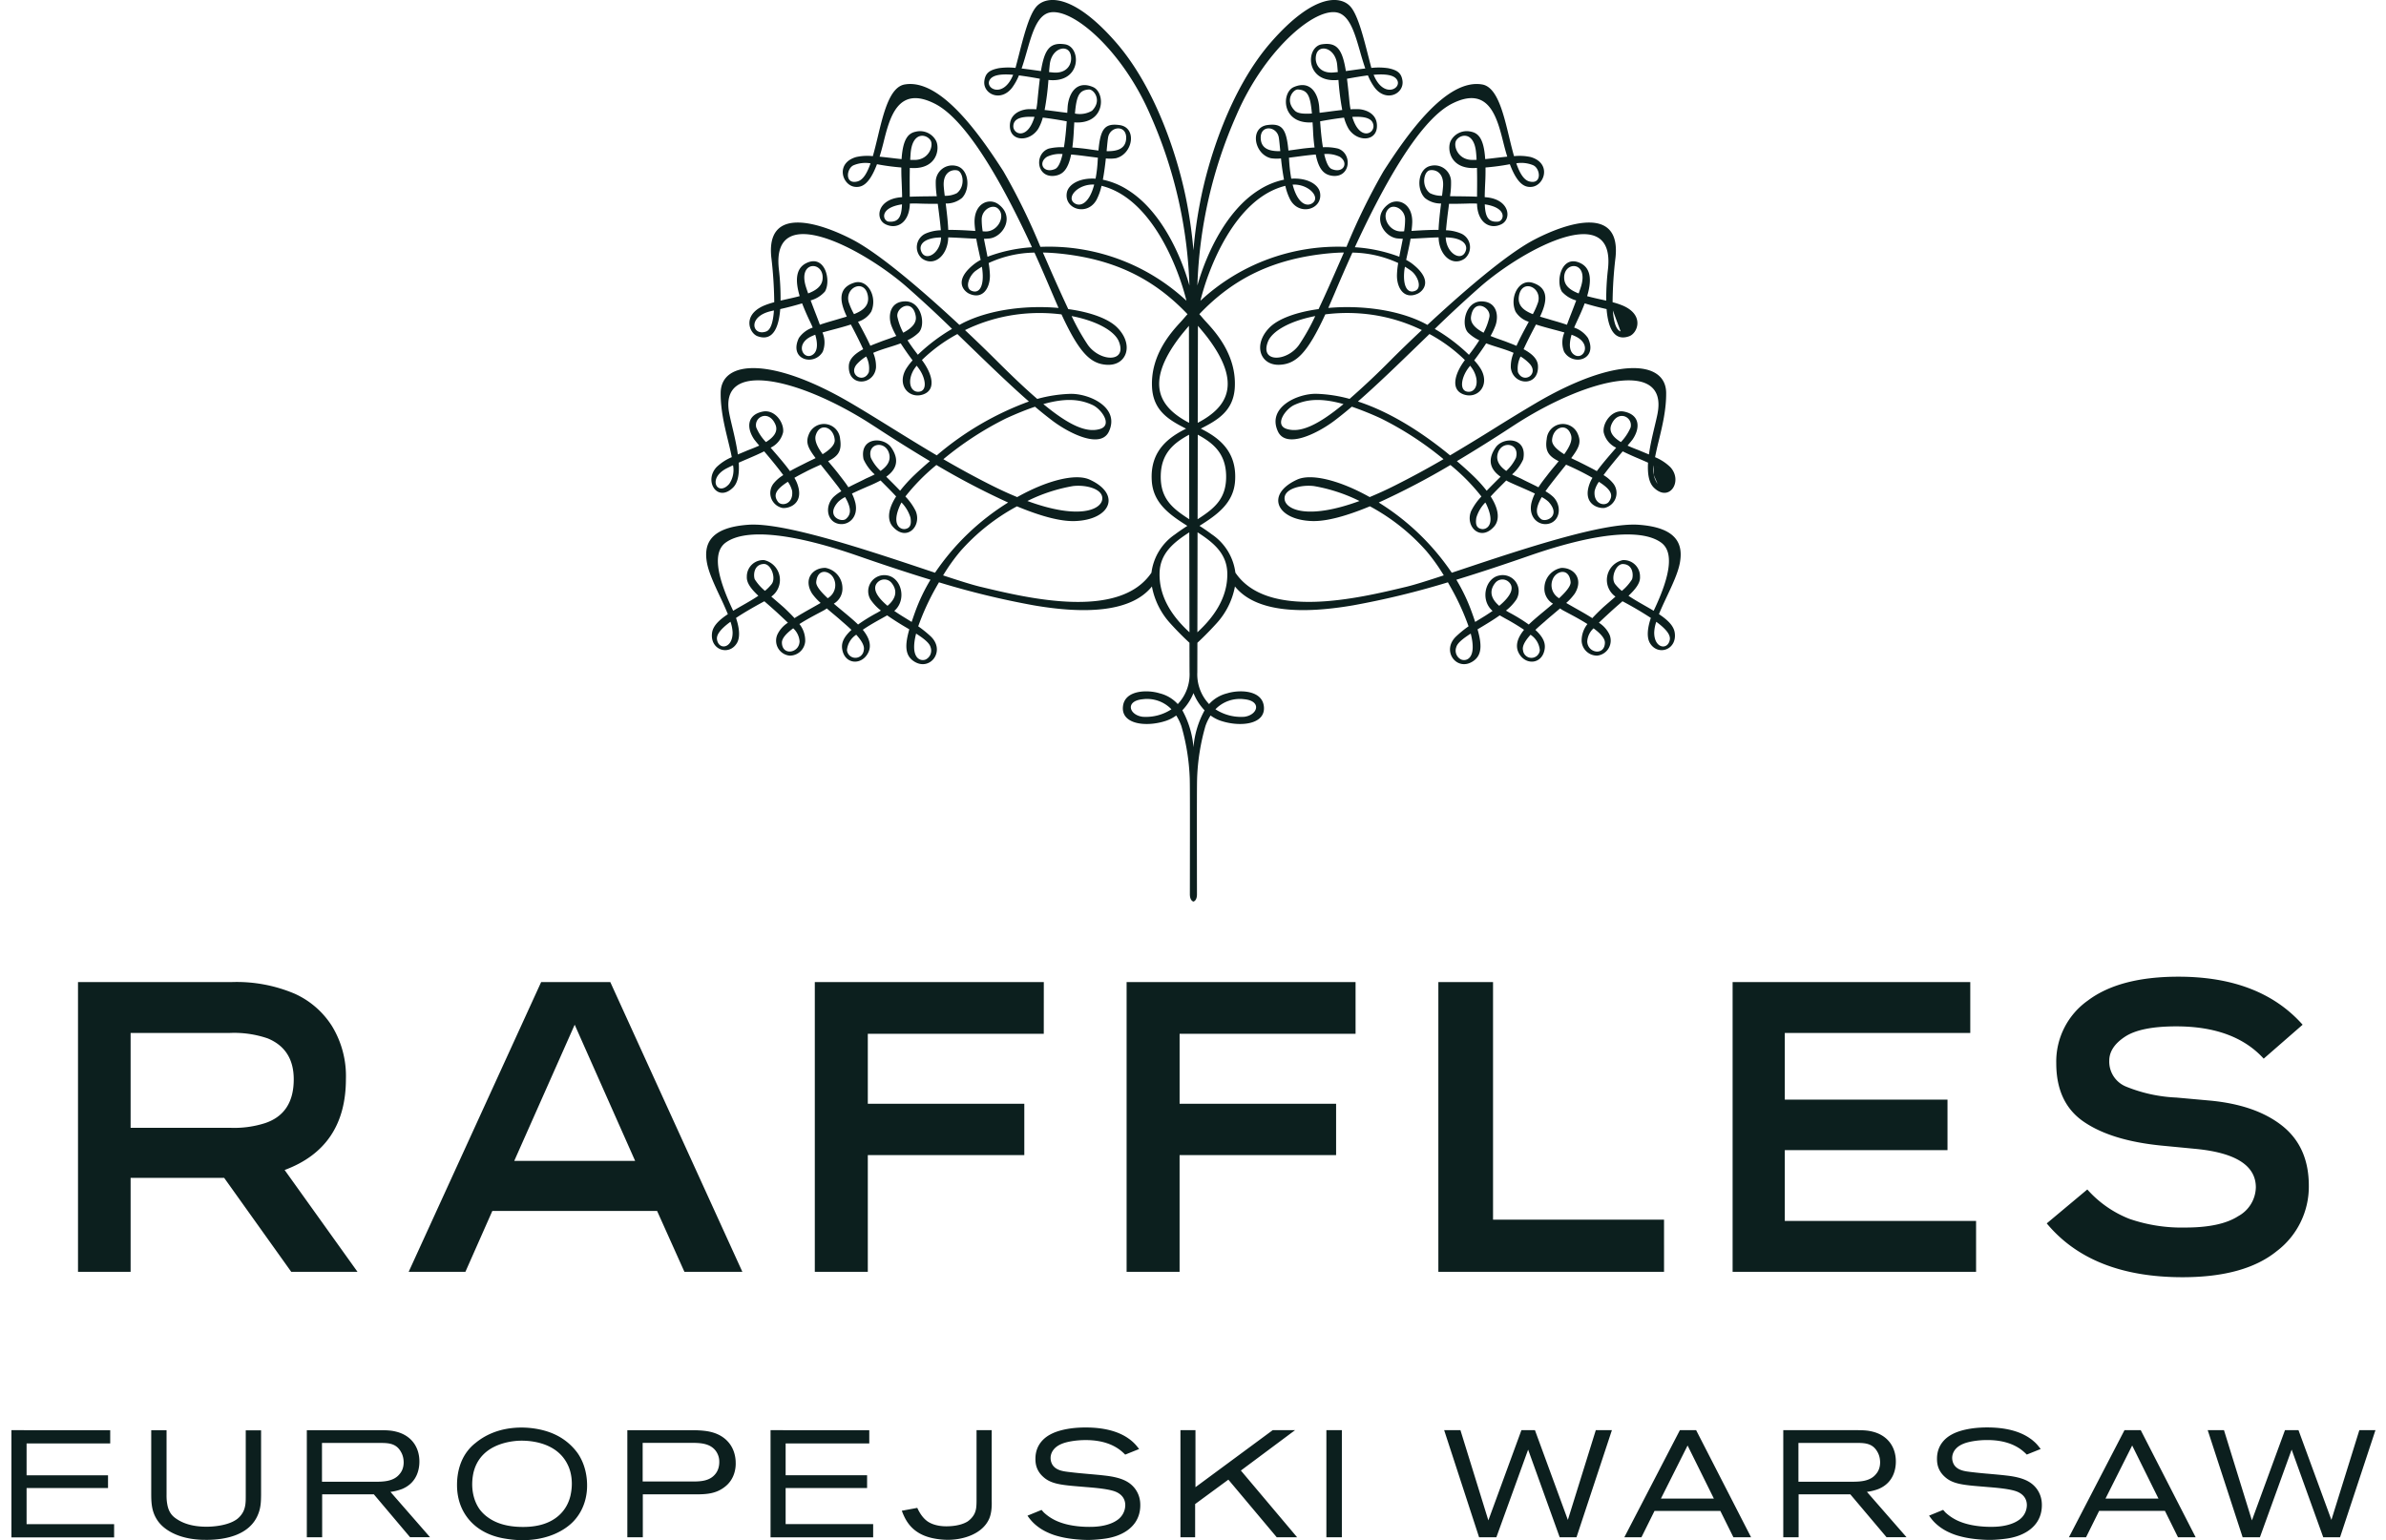 <svg width="127" height="82" viewBox="0 0 127 82" fill="none" xmlns="http://www.w3.org/2000/svg"><path fill-rule="evenodd" clip-rule="evenodd" d="M77.879 30.291c3.112-1.038 7.445-2.483 9.327-2.353 2.166.15 2.375 1.133 2.207 2.038-.097.52-.395 1.155-.688 1.778-.152.324-.303.645-.423.944.443.295.78.605.838.98.141.92-.894 1.266-1.317.563-.19-.315-.126-.832.048-1.341a19 19 0 0 0-1.51-.888l-.179.156a23 23 0 0 0-.589.528c-.186.172-.346.32-.488.458.238.15.43.362.555.615a.804.804 0 0 1-.648 1.137.82.82 0 0 1-.825-.763c-.01-.333.1-.658.308-.918-.366-.233-.763-.443-1.043-.592-.15-.08-.266-.14-.326-.178l-.04-.028-.048-.034c-.118.102-.24.203-.354.3-.18.151-.348.292-.472.407l-.038.032c-.108.093-.277.238-.45.404.516.473.536.805.487 1.064-.153.787-1.043.83-1.384.143-.197-.409-.016-.833.294-1.212a12 12 0 0 0-1.001-.603l-.294-.166c-.338.24-.71.464-1.058.672l-.122.073c.224.785.251 1.356-.217 1.682-.868.611-1.759-.542-.9-1.327q.3-.281.638-.517a13 13 0 0 0-.939-2.057l-.16-.285a44 44 0 0 1-5.048 1.226c-2.718.466-5.175.378-6.287-1.005a4 4 0 0 1-.985 1.97c-.443.488-.81.838-1.014 1.028l-.004 1.567a2.3 2.3 0 0 0 .626 1.697c.258-.285.597-.485.97-.575.62-.194 1.837-.187 1.944.684.122.98-1.257 1.134-2.313.774a2 2 0 0 1-.521-.276 2.6 2.6 0 0 0-.273.56c-.261.903-.41 1.834-.444 2.774v.018c-.007.231-.017.592-.008 6.159.002.27-.103.373-.188.396-.085-.023-.191-.125-.19-.396.009-5.603 0-5.932-.007-6.163v-.014a11.5 11.5 0 0 0-.446-2.774 2.7 2.7 0 0 0-.273-.56 2 2 0 0 1-.522.276c-1.052.36-2.433.206-2.311-.774.106-.87 1.324-.878 1.944-.684.374.09.712.29.971.575a2.3 2.3 0 0 0 .627-1.697s-.003-.596-.004-1.567a16 16 0 0 1-1.015-1.027 4 4 0 0 1-.984-1.97c-1.112 1.382-3.572 1.47-6.286 1.004a44 44 0 0 1-5.049-1.226l-.02.036q-.074.124-.143.249a13 13 0 0 0-.94 2.057q.339.237.643.517c.86.785-.033 1.938-.902 1.327-.469-.326-.44-.897-.216-1.682l-.09-.054a16 16 0 0 1-1.09-.69l-.263.147c-.32.178-.7.389-1.033.62.31.38.491.805.292 1.213-.337.686-1.228.644-1.381-.143-.05-.259-.032-.59.486-1.064a11 11 0 0 0-.428-.386l-.058-.05a15 15 0 0 0-.457-.393c-.12-.1-.247-.207-.37-.314l-.09.062c-.06.038-.177.1-.33.18-.279.148-.675.358-1.037.59.208.26.317.585.308.918a.824.824 0 0 1-.827.764.8.8 0 0 1-.722-.766.8.8 0 0 1 .075-.372c.124-.252.316-.465.554-.614-.123-.12-.26-.248-.416-.393l-.156-.145q-.246-.224-.48-.428l-.203-.177c-.638.345-1.131.635-1.508.888.172.509.237 1.026.046 1.341-.423.703-1.457.358-1.319-.564.058-.374.397-.684.839-.978a18 18 0 0 0-.423-.946c-.291-.623-.589-1.257-.687-1.777-.167-.905.042-1.887 2.207-2.038 1.887-.13 6.24 1.323 9.35 2.361l.58.194a12.9 12.9 0 0 1 3.89-3.738 40 40 0 0 1-3.818-1.998c-.61.497-1.163 1.06-1.65 1.677.222.229.408.49.55.777.336.81-.492 1.652-1.222.825-.24-.27-.344-.79.18-1.605-.218-.236-.458-.477-.69-.71l-.139-.14a8 8 0 0 1-.684.319c-.267.116-.568.247-.839.378q.12.241.184.503c.171.779-.393 1.23-.923 1.102-.603-.147-.707-.937-.25-1.415q.193-.182.424-.314l-.046-.066q-.053-.077-.117-.165c-.292-.38-.541-.692-.752-.956l-.181-.229-.084.038c-.22.099-.469.21-.743.354-.219.111-.406.212-.575.31q.073.123.13.255c.442 1.11-.41 1.39-.762 1.35a.813.813 0 0 1-.636-.952.8.8 0 0 1 .18-.377q.213-.25.495-.421c-.304-.417-.7-.892-1.017-1.265-.267.135-.568.264-.883.4q-.231.098-.47.203c.036.559-.027 1.05-.3 1.323-.836.825-1.575-.347-.877-1.09.235-.223.508-.402.807-.526-.051-.271-.123-.565-.198-.875-.189-.776-.403-1.656-.393-2.55.018-1.733 2.674-1.949 6.91.533.731.43 1.462.882 2.213 1.348.765.473 1.55.96 2.379 1.448a16 16 0 0 1 4.904-2.868c-1.003-.876-2.098-1.936-3.197-3.001l-.61-.59a8.5 8.5 0 0 0-1.888 1.383c.557.739.774 1.586.066 1.832-.729.256-1.411-.466-.923-1.337q.158-.256.36-.477a15 15 0 0 1-.632-.906c-.199.075-.404.14-.61.204-.289.09-.578.182-.853.302.107.249.158.518.148.788-.1.957-1.509 1.047-1.445-.108.022-.387.372-.664.764-.873a25 25 0 0 0-.658-1.316c-.3.099-.629.186-.944.27-.198.052-.39.103-.567.154.14.326.146.694.016 1.025-.456.784-1.825.438-1.272-.73.18-.26.438-.455.737-.554l-.027-.066-.013-.033-.104-.225a13 13 0 0 1-.42-.967 17 17 0 0 1-1.164.305c-.118 1.492-.7 1.634-1.213 1.442-.427-.16-.817-1.1.313-1.612q.284-.12.581-.195a22 22 0 0 0-.157-2.398c-.282-2.743 2.538-1.861 4.303-.946 1.533.792 3.978 2.94 5.709 4.55q.048-.023.094-.05l.108-.057c1.453-.727 3.407-.943 5.076-.795q-.091-.206-.187-.43l-.165-.384c-.217-.51-.536-1.262-.93-2.132a6 6 0 0 0-2.439.555q.056.322.068.65c.008.68-.381 1.317-1.11.98-.224-.104-.899-.66.293-1.591q.153-.115.324-.204l-.075-.345c-.055-.25-.113-.51-.16-.786a28 28 0 0 1-.679-.033c-.276-.015-.554-.03-.812-.036l-.003.06-.007.102c-.098.88-.782 1.394-1.39.96a.797.797 0 0 1 .205-1.33c.254-.107.526-.165.801-.171-.03-.391-.099-.916-.163-1.403l-.001-.007a22 22 0 0 1-1.058-.014 6 6 0 0 0-.43.004v.027q0 .068-.005.116c-.086.948-.748 1.238-1.305.948-.541-.283-.422-1.306.804-1.425l.038-.004.06-.006q-.005-.297-.02-.659l-.014-.356c-.009-.205-.009-.39-.009-.564a12 12 0 0 1-1.296-.174c-.426 1.131-.842 1.24-1.17 1.205-.682-.074-1.063-1.262.066-1.588.29-.063.59-.078.884-.046.09-.314.173-.66.258-1.01.31-1.297.64-2.67 1.439-2.807 1.9-.325 3.988 2.658 5.252 4.623a33.5 33.5 0 0 1 1.97 4.023 10.74 10.74 0 0 1 7.774 2.87c-.408-1.67-1.819-5.453-4.521-6.12a3 3 0 0 1-.27.753c-.497.88-1.739.485-1.575-.393.083-.437.678-.796 1.528-.74a7 7 0 0 0 .112-.948l.008-.114.004-.055-.424-.054c-.329-.043-.674-.089-1-.116-.17.829-.465 1.087-.903 1.136-.95.101-1.062-1.177-.292-1.45.265-.062.539-.087.811-.072.075-.452.119-.956.15-1.381q-.727-.135-1.276-.198a2.4 2.4 0 0 1-.24.594c-.468.736-1.563.696-1.51-.217.043-.697.776-.819.971-.825a5 5 0 0 1 .434.006 5 5 0 0 0 .062-.444q.064-.677.127-1.182a20 20 0 0 0-1.113-.179 3 3 0 0 1-.371.664c-.62.788-1.578.305-1.467-.393.06-.398.27-.554.76-.654.296-.043.597-.049.895-.015.055-.206.112-.426.17-.65.257-1.008.541-2.119.913-2.579.493-.613 1.917-.816 4.258 1.862 2.205 2.524 3.368 6.369 3.78 8.549q.241 1.255.35 2.53a24 24 0 0 1 .35-2.53c.409-2.18 1.574-6.025 3.778-8.549 2.342-2.678 3.767-2.475 4.26-1.862.372.462.658 1.578.916 2.589.057.22.112.437.166.64q.448-.05.894.015c.49.1.699.256.761.654.108.698-.847 1.18-1.468.393a3 3 0 0 1-.37-.664c-.357.044-.738.111-1.114.179q.064.506.128 1.182.02.223.062.444.226-.013.433-.006c.197.006.928.128.971.825.054.913-1.041.953-1.51.217a2.4 2.4 0 0 1-.24-.592q-.547.06-1.274.196c.03.424.073.929.149 1.38.272-.014.545.01.81.073.772.273.661 1.551-.291 1.45-.437-.05-.735-.307-.901-1.136-.33.027-.68.073-1.012.117l-.414.053c.004.056.008.107.011.17q.029.476.113.947c.852-.056 1.445.303 1.529.74.165.878-1.077 1.273-1.577.393a3 3 0 0 1-.268-.752c-2.703.666-4.115 4.45-4.52 6.12a10.75 10.75 0 0 1 7.773-2.87 34 34 0 0 1 1.97-4.024c1.263-1.965 3.348-4.948 5.254-4.623.794.137 1.123 1.503 1.435 2.797.085.354.17.703.261 1.02a2.8 2.8 0 0 1 .882.046c1.131.326.746 1.514.066 1.588-.33.035-.744-.074-1.171-1.205q-.643.122-1.296.174a12 12 0 0 1-.017.828q-.02.418-.025.75l.061.007.037.003c1.227.12 1.347 1.143.806 1.426-.56.29-1.22 0-1.307-.948l-.004-.095-.002-.048a6 6 0 0 0-.429-.005l-.087.003c-.377.01-.696.018-.974.012l-.034.277a25 25 0 0 0-.128 1.133c.275.007.547.065.8.172a.794.794 0 0 1 .206 1.328c-.608.435-1.291-.078-1.39-.959a2 2 0 0 1-.008-.162c-.26.005-.539.02-.816.036-.232.013-.462.026-.677.033-.048.285-.108.553-.165.81q-.037.163-.07.32.17.088.325.205c1.191.93.516 1.487.293 1.59-.728.338-1.117-.3-1.108-.98q.009-.327.066-.65a6 6 0 0 0-2.438-.554 97 97 0 0 0-.936 2.142l-.313.727-.034.077c1.67-.148 3.623.069 5.076.795l.113.06.088.048c1.734-1.61 4.177-3.759 5.712-4.551 1.762-.915 4.58-1.797 4.301.946q-.146 1.195-.157 2.398.297.074.58.195c1.13.512.742 1.452.313 1.612-.511.192-1.093.05-1.213-1.442a16 16 0 0 1-1.165-.305c-.135.36-.292.698-.413.956l-.108.236-.023.057-.017.042c.298.1.556.294.735.553.554 1.169-.814 1.515-1.271.73-.13-.33-.123-.698.017-1.024a27 27 0 0 0-.566-.154c-.316-.084-.645-.171-.947-.27l-.029.054c-.192.367-.435.83-.63 1.262.393.209.742.486.764.873.066 1.155-1.34 1.065-1.445.108a1.9 1.9 0 0 1 .148-.788c-.273-.12-.563-.211-.85-.302a12 12 0 0 1-.61-.204c-.21.328-.44.646-.635.906q.206.218.362.477c.49.87-.194 1.593-.923 1.337-.708-.246-.491-1.093.064-1.83a8.4 8.4 0 0 0-1.886-1.386l-.558.54c-1.116 1.082-2.23 2.163-3.249 3.052 1.87.61 3.621 1.811 4.904 2.868a121 121 0 0 0 2.377-1.448 106 106 0 0 1 2.213-1.348c4.238-2.482 6.894-2.266 6.912-.534.009.892-.204 1.77-.392 2.545a18 18 0 0 0-.199.881c.3.124.574.302.809.527.694.742-.044 1.914-.879 1.089-.273-.274-.335-.764-.303-1.323q-.245-.109-.486-.212a15 15 0 0 1-.863-.39c-.317.372-.715.847-1.02 1.264.188.111.355.254.496.421a.815.815 0 0 1-.455 1.328c-.352.04-1.206-.238-.76-1.35q.055-.132.13-.254a14 14 0 0 0-1.345-.675l-.06-.026-.218.274c-.202.254-.44.552-.714.91l-.097.134q-.033.049-.069.098.233.13.427.313c.457.479.353 1.268-.25 1.415-.529.129-1.093-.323-.924-1.102q.064-.263.186-.503c-.27-.13-.57-.261-.837-.377-.312-.136-.576-.25-.688-.32l-.133.134c-.234.234-.477.477-.696.717.523.815.42 1.334.18 1.604-.73.827-1.557-.014-1.221-.825q.215-.43.548-.777a10.6 10.6 0 0 0-1.649-1.677 40 40 0 0 1-3.816 1.998 12.9 12.9 0 0 1 3.887 3.738zm.703-2.731c-.062.38.022.56.284.606.245.044.768-.218.245-1.322a1 1 0 0 0-.052-.09 1.94 1.94 0 0 0-.477.806m2.108-3.183c.217-.773-.733-.942-.958-.27-.141.425.116.739.442.966a2.3 2.3 0 0 0 .516-.696m1.326 3.251c.247.212 1.105-.146.41-.91q-.163-.152-.363-.252c-.416.71-.25.987-.047 1.162m.597-4.2c-.018.274.297.542.646.755.266-.367.452-.727.363-1.015-.215-.698-.965-.432-1.01.26m2.265 2.715c-.074.709.565.837.758.572.257-.355.125-.643-.53-1.063a1.4 1.4 0 0 0-.228.49m.896-3.541c-.17.394.125.705.503.935.218-.227.394-.492.518-.781.128-.566-.676-.959-1.021-.154m2.454 3.16a1.3 1.3 0 0 1-.201-.474Zm-.201-.474a1.3 1.3 0 0 1 .003-.515Zm.003-.515.057.027Zm.057.027q.136.065.27.133Zm.141-2.783c.55-2.845-3.584-1.923-7.354.444-.096.06-.248.159-.447.288a85 85 0 0 1-2.88 1.804c.303.259.576.504.804.722q.425.397.782.854c.242-.251.499-.507.74-.746-.37-.263-.818-.742-.273-1.545.415-.614 1.718-.56 1.478.616-.138.309-.34.583-.594.806.124.064.242.117.34.16.08.037.146.067.19.09.066.036.174.089.306.153.165.08.367.178.568.282.134-.21.28-.398.41-.565l.128-.166c.114-.146.245-.303.379-.464l.16-.194c-.502-.254-.743-.512-.637-1.18a.865.865 0 0 1 .73-.792.86.86 0 0 1 .932.54c.178.425.071.698-.358 1.268.113.058.219.108.303.147.073.034.13.061.163.08l.22.11c.223.114.458.232.678.355.263-.36.606-.757.925-1.126l.104-.12a1.2 1.2 0 0 1-.665-.822c-.065-.51.444-1.239 1.096-1.099.84.177.859.881.436 1.491a6 6 0 0 1-.182.223l-.078.095c.192.088.375.16.505.21q.076.029.123.049l.264.11.245.102c.072-.518.2-1.059.31-1.517.06-.251.114-.478.15-.663m-1.966-4.37c-.258-.09-.373-.543-.414-1.117Zm-.414-1.117q.067.013.13.028Zm-7.669 3.034c-.406.522-.532 1.262-.033 1.296.414.028.628-.516.27-1.154a2 2 0 0 0-.165-.234zm.787-1.849c.142-.264.247-.547.31-.84.097-.504-.827-1.022-.977-.023-.056.37.264.65.667.863m1.829 2.1c.28.637 1.132.131.633-.436a2.2 2.2 0 0 0-.492-.397 1.4 1.4 0 0 0-.141.834m.794-3.09a4 4 0 0 0 .283-.645c.208-.796-.859-1.248-1.02-.338-.095.527.255.794.737.984m2.26 2.196c.44.207.86-.553.076-.98a2 2 0 0 0-.275-.12c-.169.578-.095.96.2 1.1m.231-3.452q.033-.09.063-.185c.463-1.443-.999-1.394-.881-.402.045.36.348.58.765.74zm1.508-1.153c.399-3.661-4.432-1.096-6.754.912a67 67 0 0 0-2.467 2.284 9.4 9.4 0 0 1 1.82 1.379q.294-.373.55-.774a2.2 2.2 0 0 1-.59-.403c-.4-.404-.16-1.68.716-1.669.824.014.924.786.727 1.309a4 4 0 0 1-.254.533c.195.08.39.15.557.208.13.046.244.085.327.12l.037.014c.129.05.29.11.46.183.18-.404.41-.83.62-1.216l.034-.065a1.27 1.27 0 0 1-.704-.54c-.341-.778.188-1.764.912-1.535.966.304.684 1.154.424 1.73l-.034.071.267.079q.157.044.309.092l.156.045c.195.056.446.129.702.217q.106-.29.237-.623.124-.317.256-.671a1.6 1.6 0 0 1-.764-.473c-.348-.588.004-2.016 1.011-1.503.593.304.55 1.027.335 1.746.236.066.487.122.736.177q.142.03.28.063-.005-.849.094-1.69M79.732 11.8c-.529.042-.677-.277-.701-.921 1.243.184 1.022.896.701.921m1.684-2.136c.673.163.578-.701.185-.869a1.64 1.64 0 0 0-.893-.1c.181.518.397.897.708.969m-6.084 5.817c.381-.162.12-.817-.229-1.068a5 5 0 0 0-.321-.213l-.012.06-.014.078c-.108.87.144 1.325.576 1.143m-1.378-4.401c-.477.367-.056 1.261.64 1.242l.089-.003.054-.003a4 4 0 0 0 .052-.647c-.013-.513-.554-.804-.835-.59m2.16-.795c.2.098.42.146.642.139.025-.193.044-.37.055-.508.047-.713-.391-.904-.705-.85-.317.054-.48.84.008 1.22m1.912 3.039c.068-.226-.054-.544-.685-.653a3 3 0 0 0-.389-.031c.028.88.884 1.341 1.074.684m2-5.708c-.339-1.36-.772-3.101-2.754-2.09-1.834.939-3.855 4.81-5.157 7.637.809.05 1.606.22 2.365.506q.04-.216.086-.436.053-.264.102-.52a4 4 0 0 1-.302-.02c-.717-.087-1.365-1.16-.468-1.82.49-.36 1.293-.064 1.272.97a4 4 0 0 1-.025.324l-.012.128h.004c.436-.028.953-.06 1.433-.055.018-.44.077-.948.135-1.406a1.32 1.32 0 0 1-.862-.293c-.473-.475-.38-1.582.325-1.714a.875.875 0 0 1 1.066.794q.013.415-.054.824.215.005.45.006c.321.004.661.008.988.022l.002-.274c.004-.36.007-.797-.006-1.26l-.06.004q-.05.004-.105.005c-1.28.023-1.431-1.027-1.235-1.438a.96.96 0 0 1 1.085-.5c.364.076.682.327.754 1.461q.254-.026.527-.06c.214-.025.433-.05.647-.071q-.094-.3-.19-.68zm-1.727.896c.086.004.188.002.295-.002a6 6 0 0 0-.025-.369c-.097-1.132-.82-1.022-1.052-.676-.176.262.048 1.004.782 1.047m-8.43 2.295c-.29.216-.79.08-1.066-.978.843-.043 1.49.664 1.065.978m1.02-1.805c.62.25.92-.335.426-.654a1.6 1.6 0 0 0-.83-.145c.094.41.222.724.403.799m2.218-2.32c.046.46-.75.813-1.127-.458.692-.037 1.087.08 1.127.457m1.249-2.44c.3.462-.715 1.04-1.24-.26.59-.047 1.066-.009 1.24.26m-20.426-.26c-.59-.047-1.067-.009-1.24.26-.301.462.713 1.04 1.24-.26m1.135 2.242c-.692-.037-1.087.082-1.125.457-.048.462.747.814 1.125-.457m.666 2.124c-.497.32-.195.904.425.654.18-.075.31-.388.403-.799a1.6 1.6 0 0 0-.828.145m2.512 1.48c-.846-.042-1.492.665-1.067.979.29.217.79.08 1.067-.978m-12.8-1.033c-.393.168-.486 1.032.185.869.312-.072.53-.45.71-.968a1.65 1.65 0 0 0-.896.1m2.571 2.084c-1.243.184-1.023.896-.701.921.529.042.677-.277.701-.92m1.69 1.793c-.633.108-.753.426-.686.652.19.657 1.047.196 1.076-.684q-.196.002-.39.031m1.236-3.605c-.314-.055-.752.136-.705.849.01.137.03.315.054.508.222.007.442-.04.642-.139.488-.38.325-1.165.01-1.218m1.001 5.346c-.346.25-.608.906-.228 1.069.432.181.684-.275.573-1.144q-.006-.053-.016-.104l-.006-.034c-.13.078-.238.153-.323.213m1.152-3.333c-.285-.215-.824.076-.838.589q0 .325.053.646l.052.003.09.004c.694.02 1.12-.874.643-1.242m-.614 2.158.086.431a8.1 8.1 0 0 1 2.366-.506c-1.303-2.827-3.323-6.698-5.158-7.636-1.982-1.012-2.414.727-2.752 2.087l-.012.047q-.096.378-.19.68c.212.02.43.045.644.07q.272.034.527.06c.073-1.134.391-1.385.757-1.461a.96.96 0 0 1 1.086.5c.195.411.044 1.46-1.238 1.438q-.055-.001-.105-.005l-.06-.004c-.012.459-.008.891-.005 1.25l.002.284c.327-.013.666-.018.988-.021l.449-.007a4.7 4.7 0 0 1-.053-.823.88.88 0 0 1 1.065-.795c.705.132.798 1.24.326 1.714-.243.198-.55.302-.862.293.056.458.117.966.134 1.406.48-.006.994.027 1.43.054l.01.001-.01-.089c-.013-.116-.026-.232-.03-.362-.02-1.035.782-1.33 1.27-.97.898.659.252 1.732-.466 1.82q-.134.015-.303.02.049.257.104.524m-4.005-5.097q-.014.182-.024.369c.107.004.21.006.296.002.732-.043.958-.785.782-1.047-.233-.346-.954-.456-1.054.676m-7.409 8.417c-1.302.285-1.027 1.358-.282 1.09.257-.092.374-.544.413-1.118a2 2 0 0 0-.13.027m2.717-1.676c.119-.992-1.342-1.04-.88.402.037.117.076.226.115.338.417-.16.72-.38.765-.74m-.663 3.06c-.782.426-.363 1.186.078.979.294-.14.367-.521.197-1.1a3 3 0 0 0-.275.12m3.075-2.2c-.164-.91-1.228-.458-1.022.338q.112.337.285.646c.481-.19.831-.457.737-.984m-.577 3.638c-.499.566.354 1.072.63.436a1.35 1.35 0 0 0-.14-.834 2.2 2.2 0 0 0-.49.398m3.13-2.527c-.153-1-1.076-.482-.979.021q.097.443.31.841c.404-.213.722-.493.668-.863m-.12 2.853c-.358.638-.142 1.182.272 1.154.5-.034.372-.774-.034-1.296l-.07-.092a2 2 0 0 0-.168.234m-.32-1.589c.186.293.383.555.55.772a9.7 9.7 0 0 1 1.82-1.377 62 62 0 0 0-2.467-2.284c-2.322-2.008-7.153-4.573-6.753-.912q.1.841.092 1.69l.292-.066c.245-.054.493-.109.726-.173-.216-.72-.258-1.443.334-1.747 1.007-.513 1.358.916 1.01 1.503a1.57 1.57 0 0 1-.76.473q.124.332.24.632.139.355.251.663c.256-.09.509-.162.704-.219l.152-.044.299-.089q.14-.039.278-.082l-.014-.028-.019-.043c-.26-.576-.544-1.426.423-1.73.725-.228 1.254.758.912 1.536a1.27 1.27 0 0 1-.704.54l.024.045c.214.392.448.825.632 1.235.15-.065.295-.12.415-.166l.079-.03c.083-.035.195-.074.323-.12.169-.058.365-.127.563-.208a4 4 0 0 1-.256-.534c-.195-.523-.096-1.295.728-1.308.874-.012 1.117 1.265.717 1.668a2.2 2.2 0 0 1-.59.403m-9.621 6.816c-1.076.55-.478 1.536.131.83a1.3 1.3 0 0 0 .201-.99q-.169.078-.332.16m2.587-2.331c-.348-.805-1.152-.412-1.021.154.122.29.298.556.518.783.375-.232.673-.543.503-.937m.664 3.05c-.652.42-.786.708-.529 1.063.195.265.833.137.757-.572a1.4 1.4 0 0 0-.228-.49m2.494-2.223c-.045-.693-.795-.96-1.008-.26-.089.287.096.647.364 1.014.346-.213.66-.481.644-.754m.188 3.289c-.696.764.163 1.122.41.91.203-.175.369-.452-.046-1.162q-.2.099-.364.252m1.737-2.341c.126.263.3.499.515.696.328-.227.584-.541.442-.966-.226-.672-1.175-.503-.957.27m1.823 3.79c.26-.046.346-.227.285-.607a2 2 0 0 0-.478-.806 1 1 0 0 0-.05.09c-.525 1.104-.004 1.366.243 1.322m-.267-2.038q.36-.457.78-.854c.229-.218.503-.463.805-.723a84 84 0 0 1-2.87-1.798l-.456-.293c-3.771-2.367-7.906-3.289-7.353-.444.035.184.088.408.147.657.11.46.238 1.003.31 1.523l.233-.097q.148-.06.275-.116l.116-.045c.13-.05.319-.123.515-.214a9 9 0 0 1-.261-.317c-.422-.61-.403-1.314.435-1.49.655-.14 1.16.588 1.096 1.098a1.22 1.22 0 0 1-.664.822l.106.122c.319.369.662.764.922 1.124.219-.122.45-.24.672-.35l.226-.115.157-.077c.086-.04.194-.09.31-.15-.427-.57-.533-.843-.359-1.268a.864.864 0 0 1 .932-.54.86.86 0 0 1 .732.791c.107.67-.138.927-.64 1.181l.153.183c.138.165.272.325.388.475l.138.179c.127.163.27.347.401.552.2-.104.401-.202.566-.282.131-.064.24-.117.306-.152q.063-.034.179-.084c.1-.045.223-.1.35-.167a2.4 2.4 0 0 1-.594-.806c-.238-1.176 1.063-1.23 1.481-.616.544.803.095 1.282-.273 1.545.242.239.498.495.739.746m-9.029 6.975c-.559.41-.76.71-.717.954.095.569.837.48.83-.388a2 2 0 0 0-.113-.566m1.291-2.26q.224.351.544.615.197-.16.356-.36c.252-.332-.04-1.088-.42-1.07-.538.021-.558.605-.48.816m1.446 3.373c.012.71.92.562.94-.065a1.04 1.04 0 0 0-.339-.7c-.345.256-.606.525-.601.765m2.458-2.378.02-.014a.804.804 0 0 0 .282-1.023c-.2-.424-.862-.581-.934.183-.02.208.245.525.613.867zm1.752 3.07a.45.45 0 0 0 .147-.288c.06-.237-.144-.544-.4-.827a1.09 1.09 0 0 0-.494.823.45.45 0 0 0 .747.293m.94-3.955c-.375.302-.163.77.471 1.3.617-.525.42-.975.202-1.235a.494.494 0 0 0-.672-.065m2.758 3.879a.53.53 0 0 0 0-.384c-.058-.22-.364-.457-.766-.716-.34 1.322.233 1.494.507 1.381a.52.52 0 0 0 .26-.281m-1.004-1.721q.087-.261.19-.547a9.6 9.6 0 0 1 .813-1.7c-1.336-.408-2.656-.85-3.93-1.294-3.305-1.143-5.85-1.47-6.953-.696-.699.487-.533 1.708.346 3.57l.014.032.019.042q.236-.142.485-.282c.293-.167.589-.337.856-.517-.375-.355-.635-.681-.613-1.017a.87.87 0 0 1 .924-.882 1.08 1.08 0 0 1 .818.847 1.09 1.09 0 0 1-.44 1.095l.355.307c.153.132.281.242.354.31.207.197.38.37.527.53.293-.187.617-.37.917-.539.168-.095.33-.185.473-.27a3 3 0 0 1-.454-.497c-.476-.76.017-1.377.708-1.37a1.095 1.095 0 0 1 .906 1.044.93.93 0 0 1-.459.862c.162.14.331.28.497.417.22.183.433.36.61.52l.062.058q.063.057.122.116a9 9 0 0 1 1.023-.63q.1-.058.192-.114a2.6 2.6 0 0 1-.55-.585.856.856 0 0 1 .911-1.282c.73.143 1.014 1.267.387 1.853l-.02.017-.017.014q.19.132.411.27l.307.189zm3.714-1.859c2.48.596 7.343 1.764 9.05-.763a2.9 2.9 0 0 1 1.257-2.041c.222-.167.441-.313.653-.451-.92-.58-1.811-1.196-1.892-2.38-.114-1.646.939-2.348 1.823-2.796-.892-.452-1.74-.94-1.81-2.192-.095-1.727 1.033-2.956 1.525-3.49q.1-.11.158-.178l.135-.156.07-.078c-1.807-1.9-3.931-2.958-6.922-3.24q-.408-.037-.775-.042l.21.477a95 95 0 0 0 1.139 2.534c1.175.16 2.153.511 2.62.995.894.916.483 2.03-.564 1.97-.849-.048-1.451-.596-2.415-2.683a9.3 9.3 0 0 0-2.452.015 9 9 0 0 0-2.684.821 85 85 0 0 1 1.615 1.56c.853.853 1.586 1.55 2.23 2.104a7.5 7.5 0 0 1 1.761-.27c1.011-.022 2.649.723 2.054 2.003-.435.938-2.087.11-2.967-.543a21 21 0 0 1-.967-.775c-.453.153-.959.356-1.543.622a17.2 17.2 0 0 0-3.335 2.172c.811.47 1.66.94 2.575 1.398.487.244.935.448 1.355.62 1.61-.904 3.112-1.266 3.849-.934 1.713.778 1.124 2.143-.772 2.21-.81.03-1.905-.291-3.091-.784a10.9 10.9 0 0 0-3.007 2.384 10 10 0 0 0-.923 1.293c.84.277 1.535.496 1.97.602zm4.864-5.373a8.8 8.8 0 0 0-2.417.794c2.723 1 3.898.47 3.981-.074.087-.578-.89-.806-1.564-.72m1.05-4.318c-.657-.303-1.408-.388-2.618-.048 1.375 1.134 2.303 1.55 3.025 1.322.673-.214.057-1.064-.407-1.274m1.405-3.372c-.228-.578-1.205-1.11-2.519-1.363q.376.804.867 1.54c.648.901 2.095.957 1.652-.177m3.602-.696c-.125.149-.25.298-.374.458-1.926 2.54-.997 3.77.507 4.56l-.008-3.98c0-.48 0-.883-.002-1.185q-.06.074-.123.147m-1.376 7.81c-.03 1.25.63 1.77 1.517 2.34l-.002-1.49-.006-3.01c-.792.43-1.48.966-1.509 2.16m1.517 3.039c-.82.529-1.542 1.107-1.579 2.131-.051 1.416.821 2.486 1.59 3.191zM58.7 9.567c.48.102.935.29 1.345.556 1.71 1.077 2.775 3.35 3.265 5.077a24.3 24.3 0 0 0-2.07-9.053C59.693 2.534 56.808.145 55.678.737c-.528.276-.772 1.127-1.025 2.011-.087.303-.175.61-.276.899.237.027.479.061.717.094q.159.023.313.043c.188-1.161.474-1.542 1.272-1.426.886.127.907 2.089-.874 1.899q-.056.805-.203 1.6c.229.023.461.054.689.084q.266.037.517.066l.02-.328c.056-.676.453-1.428 1.35-1.045.676.287.673 1.996-.998 1.882q-.006.16-.018.338l-.006.11q-.026.51-.078.889.297.02.632.059.147.018.314.043.215.031.443.06c.107-1.16.334-1.462 1.123-1.356.955.132.706 1.553-.196 1.766q-.265.04-.532.01c-.039.364-.09.76-.16 1.132m.208-1.607-.008.088c.54.013 1.006-.11 1.04-.66.046-.763-.85-.685-.96-.075-.024.136-.045.366-.072.647m-.948-3.196c-.51.035-.66.305-.746 1.281.312.065.636.011.91-.15.559-.56.082-1.146-.164-1.13m-2.116-1.027-.008.1.083.009.16.015c.749.056 1.03-.5.903-.97-.154-.554-1.011-.348-1.109.546-.01.084-.019.187-.029.3m4.972 33.49c-.954.096-.712.85.01.935a2.48 2.48 0 0 0 1.524-.4 1.8 1.8 0 0 0-1.534-.535m5.401.936c.725-.085.968-.84.012-.936a1.8 1.8 0 0 0-1.537.535c.452.295.987.436 1.525.4m-2.694 1.622c.056-.69.258-1.36.591-1.966a2.9 2.9 0 0 1-.59-.918 2.9 2.9 0 0 1-.593.916c.334.607.535 1.277.592 1.968M71.367.736c-1.129-.592-4.014 1.798-5.561 5.41a24.3 24.3 0 0 0-2.072 9.053c.492-1.726 1.554-4 3.265-5.077a4 4 0 0 1 1.345-.556 14 14 0 0 1-.16-1.131q-.266.03-.533-.01c-.9-.214-1.15-1.635-.194-1.767.787-.106 1.013.196 1.122 1.357q.232-.029.45-.061l.307-.043q.332-.04.634-.059a9 9 0 0 1-.08-.89l-.01-.194q-.01-.132-.015-.253c-1.67.114-1.674-1.594-.996-1.881.895-.383 1.291.368 1.347 1.045l.022.327q.251-.03.517-.066.344-.046.689-.084a14 14 0 0 1-.202-1.6c-1.781.19-1.76-1.772-.876-1.898.796-.116 1.083.264 1.271 1.425l.3-.04c.243-.034.49-.069.733-.097a17 17 0 0 1-.28-.912c-.254-.88-.496-1.723-1.023-1.998m-.248 3.11.09-.01q-.012-.118-.02-.223l-.016-.177c-.098-.894-.957-1.1-1.11-.546-.128.47.153 1.026.903.97zm-2.198 2.048c.152.154.488.177.908.15-.084-.976-.236-1.246-.743-1.28-.246-.016-.726.57-.165 1.13m-1.815 1.493c.033.55.498.673 1.039.66l-.01-.111c-.026-.27-.047-.492-.07-.624-.11-.61-1.006-.688-.96.075m-3.27 10.047-.073-.088-.004 1.851-.006 3.314c1.506-.79 2.435-2.02.507-4.56-.14-.181-.28-.348-.423-.517m-.09 10.21c.887-.571 1.547-1.09 1.517-2.341-.03-1.19-.717-1.73-1.51-2.16-.002 1.446-.004 2.999-.008 4.5m-.008 4.107-.004 1.913c.767-.705 1.64-1.775 1.591-3.19-.04-1.025-.76-1.603-1.582-2.132zm11.067-.497.074-.018c.433-.106 1.127-.325 1.97-.602a10 10 0 0 0-.924-1.293 10.9 10.9 0 0 0-3.007-2.384c-1.188.493-2.283.814-3.094.785-1.895-.068-2.483-1.432-.772-2.21.737-.333 2.24.029 3.853.934a20 20 0 0 0 1.35-.62 47 47 0 0 0 2.58-1.399 17.3 17.3 0 0 0-3.336-2.171 17 17 0 0 0-1.545-.623c-.334.284-.66.546-.966.776-.88.652-2.53 1.48-2.967.542-.595-1.28 1.044-2.025 2.053-2.003a7.5 7.5 0 0 1 1.762.27 42 42 0 0 0 2.231-2.104c.241-.243.836-.829 1.614-1.56a9 9 0 0 0-2.684-.82 9.3 9.3 0 0 0-2.453-.016c-.961 2.087-1.567 2.636-2.415 2.683-1.046.06-1.457-1.053-.565-1.97.47-.483 1.448-.834 2.622-.994.374-.789.772-1.698 1.174-2.617l.173-.395c-.246.004-.5.017-.775.042-2.989.282-5.112 1.34-6.92 3.24l.033.037q.085.095.17.197.06.07.16.178c.492.535 1.62 1.764 1.525 3.49-.07 1.252-.917 1.74-1.81 2.192.884.448 1.939 1.15 1.824 2.797-.084 1.183-.973 1.8-1.894 2.38.214.137.431.283.653.45a2.9 2.9 0 0 1 1.258 2.041c1.706 2.525 6.564 1.36 9.048.765M69.14 18.368q.494-.736.866-1.54c-1.314.252-2.289.784-2.517 1.362-.444 1.134 1.004 1.078 1.651.178m-.655 4.468c.723.228 1.649-.189 3.026-1.322-1.21-.34-1.961-.255-2.62.047-.463.211-1.078 1.06-.406 1.275m-.107 3.764c.084.545 1.259 1.075 3.984.074a8.8 8.8 0 0 0-2.419-.794c-.674-.086-1.65.142-1.565.72m9.138 8.233a.52.52 0 0 0 .26.281c.276.113.847-.059.507-1.381-.402.26-.708.495-.767.716a.53.53 0 0 0 0 .384M79.6 31.02c-.219.26-.414.71.2 1.235.636-.53.85-.998.473-1.3a.494.494 0 0 0-.673.065m2.216 3.888a.45.45 0 0 0 .144-.29 1.09 1.09 0 0 0-.494-.823c-.255.283-.46.59-.4.827a.45.45 0 0 0 .75.286m1.138-3.078.03.023c.367-.342.636-.659.615-.867-.073-.764-.736-.607-.935-.183a.803.803 0 0 0 .283 1.023zm1.53 2.323c.02.627.927.775.941.065.003-.24-.258-.509-.604-.765-.2.18-.32.432-.337.7m1.487-3.053q.158.199.355.36c.212-.174.395-.382.542-.615.08-.21.062-.794-.477-.815-.383-.018-.676.738-.42 1.07m2.078 2.571c-.006.868.733.957.83.388.042-.244-.161-.543-.72-.954a2 2 0 0 0-.11.566m-.018-1.172q.01-.026.024-.053c.877-1.862 1.043-3.083.346-3.57-1.102-.774-3.652-.447-6.955.696-1.273.443-2.594.886-3.928 1.294q.489.81.811 1.7.104.285.19.547l.518-.318q.218-.138.41-.27a.2.2 0 0 1-.036-.031c-.629-.587-.344-1.71.385-1.853a.85.85 0 0 1 1.039.805.86.86 0 0 1-.126.477 2.6 2.6 0 0 1-.551.585c.062.038.123.075.193.113q.531.281 1.021.63.09-.087.184-.173c.183-.164.4-.346.626-.533.16-.133.324-.27.481-.404a.92.92 0 0 1-.458-.862 1.1 1.1 0 0 1 .908-1.044c.689-.007 1.181.61.706 1.37q-.198.276-.454.497c.141.083.3.172.465.266.302.17.63.354.924.543.147-.16.32-.333.528-.53.077-.072.216-.192.382-.335.1-.088.212-.183.324-.282a1.084 1.084 0 0 1 .382-1.942.865.865 0 0 1 .923.881c.023.336-.238.662-.612 1.018.268.181.566.351.859.519q.247.14.482.28zM17.673 54.634c.513.845.77 1.821.739 2.81q0 3.636-3.262 4.848l3.879 5.421h-3.527l-3.57-5.002h-4.98v5.002h-2.8V52.287h8.155a7.9 7.9 0 0 1 3.372.617c.82.367 1.514.97 1.994 1.73m-5.454 5.41a5.4 5.4 0 0 0 1.873-.242q1.543-.507 1.543-2.337 0-1.608-1.389-2.181a5.5 5.5 0 0 0-2.05-.287H6.952v5.047zm9.533 7.67 7.052-15.428h3.68l7.03 15.427H36.43l-1.454-3.24h-8.771l-1.433 3.24zm8.837-13.157-3.217 7.25h6.435zm24.97-2.27H43.37v15.426h2.821V61.5h8.33v-2.733h-8.33V55.04h9.366zm16.594 0H59.966v15.426h2.82V61.5h8.331v-2.733h-8.33V55.04h9.366zm16.419 12.65H79.47v-12.65h-2.91v15.427h12.012zm16.609.066H94.999v-3.769h8.661v-2.689h-8.661v-3.548h9.873v-2.71h-12.65v15.427h12.959zm17.271.07a4.3 4.3 0 0 0 .44-1.944q.001-2.07-1.421-3.195t-3.912-1.344l-1.719-.155a8 8 0 0 1-2.678-.584 1.435 1.435 0 0 1-.892-1.377q0-.727.837-1.278.837-.552 2.733-.551 3.085 0 4.65 1.719l2.072-1.807Q120.292 52 115.95 52q-3.129 0-4.815 1.267a3.98 3.98 0 0 0-1.686 3.34q0 2.116 1.466 3.117 1.464 1.003 4.132 1.268l1.829.176q3.196.31 3.196 2.05a1.79 1.79 0 0 1-.937 1.531q-.937.606-2.81.606a8.5 8.5 0 0 1-2.986-.463 5.85 5.85 0 0 1-2.237-1.564l-2.16 1.807Q111.322 68 116.171 68q3.305 0 5.014-1.388a4.3 4.3 0 0 0 1.267-1.538M58.729 81.93c.213-.026 1.171-.138 1.68-.85.111-.157.29-.471.285-.952 0-.165-.016-.53-.298-.894-.273-.34-.675-.567-1.557-.67-.3-.036-.6-.062-.899-.088-.33-.03-.66-.058-.989-.1l-.051-.005c-.32-.04-.692-.085-.885-.392a.7.7 0 0 1-.095-.356c0-.24.137-.58.63-.766.207-.083.662-.186 1.242-.186.894 0 1.436.256 1.751.476.162.112.307.257.348.298l.741-.298-.053-.066a2.2 2.2 0 0 0-.537-.511l-.04-.028c-.41-.269-1.088-.542-2.219-.542-.919 0-1.54.186-1.88.373-.24.128-.79.492-.79 1.292 0 .194.012.596.401.952.418.39.953.447 2.042.534l.232.02c.499.04 1.267.103 1.623.262.298.132.484.372.484.704a.97.97 0 0 1-.39.766c-.521.395-1.327.39-1.524.389h-.024c-.186 0-.96-.008-1.615-.273a2.5 2.5 0 0 1-.782-.493 4 4 0 0 1-.12-.137l-.75.307.018.025c.091.129.229.325.516.546.096.075.299.22.597.348.253.112.443.16.572.193l.04.01c.605.153 1.309.17 1.47.17.365 0 .696-.042.825-.058M27.812 82c1.429 0 2.298-.576 2.696-.986.696-.72.745-1.606.741-1.941 0-.274-.033-1.023-.5-1.702a3.1 3.1 0 0 0-1.218-1.002c-.733-.34-1.512-.365-1.768-.365-1.284 0-2.067.501-2.456.824a2.3 2.3 0 0 0-.41.41c-.401.51-.571 1.164-.571 1.818 0 .26.02.907.41 1.536.662 1.069 1.813 1.276 2.203 1.334.397.066.728.074.873.074m-.145-5.296c.323-.008 1.947-.017 2.56 1.3.082.166.21.505.21.994 0 .29-.05.526-.074.638-.195.807-.774 1.337-1.573 1.548-.427.112-.808.112-.961.112-.944 0-1.503-.257-1.835-.493a2 2 0 0 1-.45-.426c-.386-.526-.41-1.139-.41-1.35 0-.273.04-.576.128-.832.136-.402.364-.655.476-.766.662-.659 1.69-.717 1.93-.725m-27.06-.56v5.707h5.466v-.704H1.415v-1.921H5.75v-.68H1.415V76.85h4.451v-.704zm10.377 5.84c1.035 0 2.302-.261 2.745-1.342.154-.365.162-.688.166-1.056v-3.433h-.816v3.487c0 .298 0 .567-.128.832-.033.07-.145.265-.34.41-.55.402-1.511.402-1.615.402-.799 0-1.267-.203-1.548-.381-.203-.129-.468-.315-.55-.84-.038-.203-.035-.414-.034-.506v-3.412h-.816v3.35c0 .46.013.882.24 1.3.08.145.232.393.572.63.796.559 1.822.559 2.113.558zm10.845-.137-1.93-2.286h-2.753v2.286h-.816v-5.702h3.884c.485 0 .663.025.903.087.766.203 1.205.799 1.205 1.582 0 .306-.067 1.105-.92 1.461a2.6 2.6 0 0 1-.62.154l2.107 2.414h-1.06zm-.493-4.555c-.24-.427-.621-.468-1.064-.468h-3.135v2.066h2.82c.46 0 1.002-.016 1.317-.418.083-.095.211-.29.211-.621-.004-.108-.012-.328-.149-.56m17.23 1.88c-.493.38-1.027.39-1.615.39h-2.737v2.285h-.824v-5.702h3.486q.218.002.435.017l.05.004c.295.027 1.051.094 1.507.745.195.281.29.63.29.977.008.228-.033.866-.592 1.284m-.485-1.946c-.323-.406-.873-.406-1.333-.406h-2.542v2.058h2.633c.443 0 .928-.017 1.234-.398.087-.103.211-.306.211-.646a.96.96 0 0 0-.203-.608m2.932-1.081v5.706h5.462v-.704h-4.659v-1.921h4.336v-.68h-4.336V76.85h4.452v-.704zm11.644 4.7c-.356.832-1.395 1.138-2.203 1.138a4 4 0 0 1-.807-.087c-1.172-.248-1.478-1.026-1.648-1.461l.824-.153.009.019c.066.138.243.509.57.722.381.24.85.24.978.24.145 0 .72-.008 1.122-.257.058-.041.248-.178.364-.41.083-.178.112-.331.112-.712v-3.74h.807v3.765l.001.042c.003.157.01.558-.129.894m15.3 1.002-2.575-3.068-1.769 1.3v1.768h-.782v-5.702h.8v3.035l4.11-3.035h1.19l-2.883 2.149 2.994 3.553zm2.642-5.702v5.702h.824v-5.702zm13.313 5.702h-.895l-1.68-4.667-1.69 4.667h-.92l-1.859-5.702h.866l1.486 4.803 1.76-4.803h.72l1.752 4.778 1.487-4.778h.857zm7.656-1.404.696 1.404h.94l-2.924-5.702h-.865l-2.957 5.702h.911l.696-1.404zm-3.163-.654 1.42-2.828 1.4 2.828zm12.012 2.058-1.93-2.286h-2.753v2.286h-.816v-5.702h3.884c.484 0 .663.025.903.087.766.203 1.205.799 1.205 1.582 0 .306-.067 1.105-.92 1.461a2.6 2.6 0 0 1-.62.154l2.107 2.414h-1.06zm-.493-4.555c-.24-.427-.62-.468-1.064-.468h-3.135v2.066h2.82c.46 0 1.002-.016 1.317-.418.083-.095.211-.29.211-.621-.004-.108-.012-.328-.149-.56m6.792 4.638c.214-.026 1.172-.138 1.68-.85.112-.157.29-.471.286-.952 0-.165-.017-.53-.298-.894-.273-.34-.675-.567-1.557-.67-.3-.036-.599-.062-.899-.089a25 25 0 0 1-.989-.098l-.051-.006c-.321-.04-.693-.085-.885-.392a.73.73 0 0 1-.095-.356c0-.24.136-.58.629-.766.207-.083.663-.186 1.242-.186.895 0 1.437.256 1.752.476.161.112.306.257.348.298l.741-.298q-.019-.021-.053-.066h-.001c-.068-.087-.179-.23-.319-.344a1.6 1.6 0 0 0-.217-.167l-.039-.028c-.41-.269-1.089-.542-2.22-.542-.919 0-1.54.186-1.88.373-.24.128-.791.492-.791 1.292 0 .194.013.596.402.952.418.39.952.447 2.041.534l.233.02c.498.04 1.266.103 1.622.262.299.132.485.372.485.704 0 .153-.05.509-.389.766-.523.395-1.328.39-1.525.389h-.024c-.186 0-.961-.008-1.615-.273a2.5 2.5 0 0 1-.783-.493l-.12-.137-.749.307.017.025c.092.129.23.325.517.546.095.075.298.22.596.348.254.112.444.16.573.193l.04.01c.605.153 1.309.17 1.47.17.365 0 .696-.042.824-.058zm9.212-.083-.695-1.404h-3.503l-.696 1.404h-.911l2.957-5.702h.865l2.923 5.702zm-2.439-4.886-1.42 2.828h2.82zm10.17 4.886h.895l1.884-5.702h-.857l-1.487 4.778-1.752-4.778h-.72l-1.76 4.803-1.486-4.803h-.866l1.859 5.702h.92l1.689-4.667z" fill="#0C1F1E"/></svg>